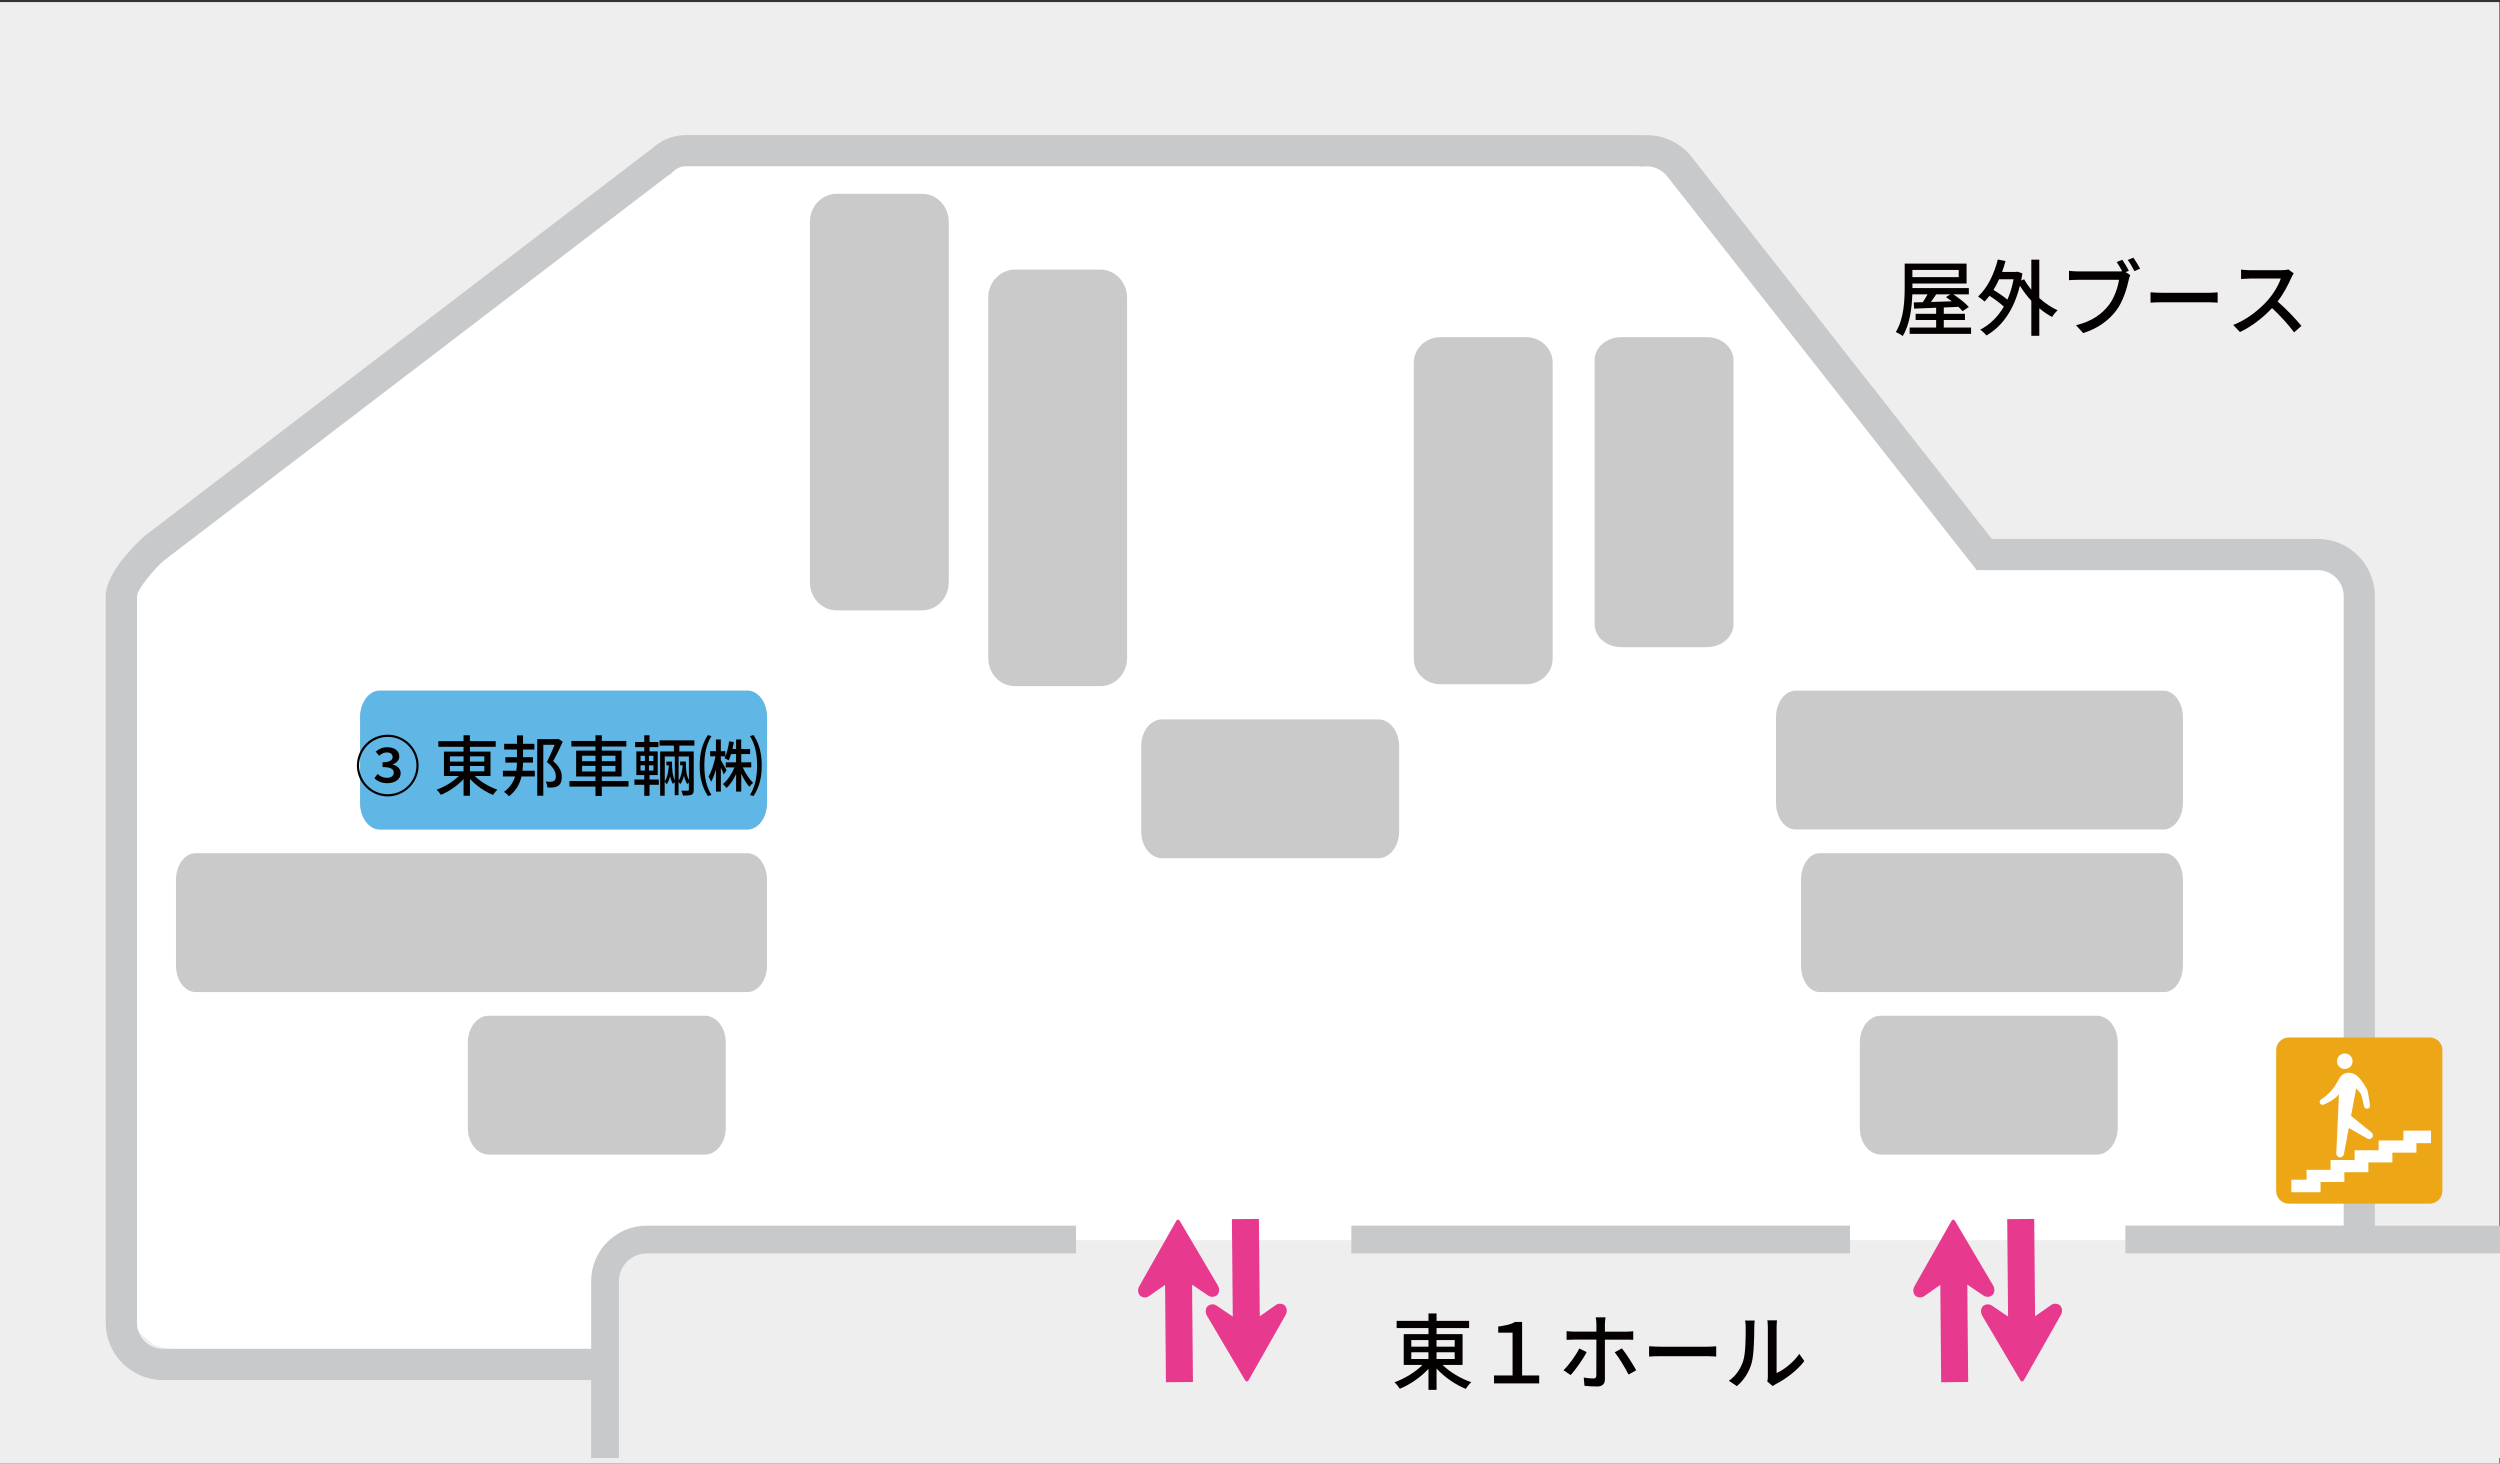<?xml version="1.0" encoding="UTF-8"?>
<svg id="_レイヤー_2" data-name="レイヤー 2" xmlns="http://www.w3.org/2000/svg" xmlns:xlink="http://www.w3.org/1999/xlink" viewBox="0 0 720.17 421.6">
  <rect x="0" y="0" width="720.17" height="421.6" fill="#333333" stroke="none"/>
  <defs>
    <style>
      .cls-1 {
        fill: #e73a8e;
      }

      .cls-1, .cls-2, .cls-3, .cls-4, .cls-5, .cls-6, .cls-7, .cls-8, .cls-9 {
        stroke-width: 0px;
      }

      .cls-2 {
        fill: #efeeef;
      }

      .cls-3 {
        fill: #c8c9ca;
      }

      .cls-4 {
        fill: none;
      }

      .cls-5 {
        fill: #cacacb;
      }

      .cls-6 {
        fill: #040000;
      }

      .cls-7 {
        fill: #fff;
      }

      .cls-10 {
        clip-path: url(#clippath);
      }

      .cls-8 {
        fill: #eca616;
      }

      .cls-9 {
        fill: #60b6e4;
      }
    </style>
    <clipPath id="clippath">
      <rect class="cls-4" x=".17" width="720" height="420"/>
    </clipPath>
  </defs>
  <g id="booth_name">
    <g>
      <rect class="cls-2" y=".6" width="720" height="421"/>
      <path class="cls-7" d="m670.41,158.02c-1.53-.62-4.13-1.12-5.78-1.12h-90.03c-1.65,0-3.86-1.04-4.91-2.31l-84.02-101.76c-1.05-1.27-3.04-3.05-4.42-3.96l-5.29-2.03c-1.64-.2-3.16-.38-3.38-.4s-2.17-.04-3.82-.04H200.51c-1.65,0-4.18.24-5.61.54s-4.63,2.37-4.81,2.46-1.72,1.17-3.05,2.14L46.97,152.46c-1.34.96-3.47,2.62-4.73,3.69l-5.52,8.1c-.97,1.34-1.76,3.78-1.76,5.43v205.08c0,1.65.6,4.21,1.34,5.68l7.88,6.98c1.53.62,4.13,1.12,5.78,1.12h614.67c1.65,0,4.25-.5,5.78-1.12l7.88-6.98c.74-1.48,1.34-4.04,1.34-5.69v-204.08c0-1.65-.6-4.21-1.34-5.69l-7.88-6.98Z"/>
      <g class="cls-10">
        <rect class="cls-2" x="175.19" y="357.26" width="560" height="86" rx="12" ry="12"/>
        <path class="cls-3" d="m722.3,353.07h-38.17v-181.33c0-9.1-7.4-16.5-16.5-16.5h-93.84l-86.49-110.03c-3.14-4-7.87-6.29-12.97-6.29-.43,0-.87.02-1.3.05-.44-.04-.86-.06-1.28-.06H197.51c-3.66,0-7.16,1.45-9.91,4.09-.3.19-.59.4-.87.61L41.81,154.28c-.11.09-11.35,9.74-11.35,17.45v209.33c0,9.1,7.4,16.5,16.5,16.5h123.33v33.5c0,8.82,7.18,16,16,16h536c8.82,0,16-7.18,16-16v-62c0-8.82-7.18-16-16-16Zm8,78c0,4.41-3.59,8-8,8H186.29c-4.41,0-8-3.59-8-8v-62c0-4.41,3.59-8,8-8h123.68v-8h-123.68c-8.82,0-16,7.18-16,16v19.5H46.96c-4.14,0-7.5-3.36-7.5-7.5v-209.33c.08-2.1,5.45-8.38,7.81-10.31L192.2,50.75c.13-.1.29-.2.47-.31l.54-.32.44-.45c.78-.81,2.08-1.77,3.86-1.77h274.24c.18,0,.39.02.64.05l.55.07.55-.06c2.58-.29,5.14.77,6.74,2.8l89.19,113.47h98.22c4.14,0,7.5,3.36,7.5,7.5v181.33h-62.89v8h110.06c4.41,0,8,3.59,8,8v62Z"/>
      </g>
      <path class="cls-8" d="m659.35,298.86h40.56c2.02,0,3.66,1.64,3.66,3.66v40.56c0,2.02-1.64,3.66-3.66,3.66h-40.56c-2.02,0-3.66-1.64-3.66-3.66v-40.56c0-2.02,1.64-3.66,3.66-3.66Z"/>
      <g>
        <polygon class="cls-7" points="700.29 325.7 692.34 325.7 692.34 328.53 685.21 328.53 685.21 331.35 678.29 331.35 678.29 334.17 671.37 334.17 671.37 336.99 664.45 336.99 664.45 339.83 660.06 339.83 660.06 343.44 668.48 343.44 668.48 340.5 675.33 340.5 675.33 337.68 682.25 337.68 682.25 334.86 689.17 334.86 689.17 332.04 696.09 332.04 696.09 329.31 700.29 329.31 700.29 325.7"/>
        <g>
          <path class="cls-7" d="m677.7,305.7c0,1.24-1,2.24-2.24,2.24s-2.24-1-2.24-2.24,1-2.24,2.24-2.24,2.24,1,2.24,2.24Z"/>
          <path class="cls-7" d="m682.71,318.42s-.32-2.45-.64-3.95c-.08-.37-.19-.66-.45-1.12-.88-1.5-2.11-3.28-3.25-3.87-1.79-.92-3.59-.4-4.42,1.05-.88,1.53-2.03,4.05-5.14,6.07-.42.24-.7.63-.56,1.08.14.45.62.7,1.08.56.05-.02.1-.04.15-.07.67-.29,3.38-1.54,4.3-3.02l-.76,16.97c-.07.63.37,1.2.98,1.27.61.06,1.16-.4,1.23-1.03l3.5-18.78s1.12.94,1.41,1.68c.21.53.58,2,.85,3.37,0,.04,0-.04,0,0,.1.5.5.82.98.75.48-.06.82-.5.75-.98Z"/>
          <path class="cls-7" d="m683.13,326.2l-6.25-5.06-.53,3.64,5.48,3.13c.47.36,1.15.27,1.51-.21.36-.47.27-1.15-.21-1.51Z"/>
        </g>
      </g>
      <g>
        <path class="cls-1" d="m350.78,370.21l-10.95-18.55c-.14-.22-.31-.32-.49-.32-.18,0-.35.11-.48.33l-10.62,18.74c-.75,1.25-.27,2.45.18,2.83.68.59,1.77.71,2.55.15l4.65-3.26.25,28.05,7.78-.07-.25-28.05,4.7,3.18c.79.54,1.88.41,2.55-.2.44-.39.9-1.59.13-2.83Z"/>
        <path class="cls-1" d="m347.74,379.1l10.95,18.55c.13.22.31.32.49.32.18,0,.35-.11.48-.33l10.62-18.74c.75-1.25.27-2.45-.18-2.83-.68-.59-1.77-.71-2.55-.15l-4.65,3.26-.25-28.05-7.78.07.25,28.05-4.7-3.17c-.79-.54-1.88-.41-2.55.2-.44.39-.9,1.59-.13,2.83Z"/>
      </g>
      <g>
        <path class="cls-1" d="m574.1,370.21l-10.95-18.55c-.13-.22-.31-.32-.49-.32-.18,0-.35.11-.48.33l-10.62,18.74c-.75,1.25-.27,2.45.18,2.83.68.59,1.77.71,2.55.15l4.65-3.26.25,28.05,7.78-.07-.25-28.05,4.7,3.18c.79.54,1.88.41,2.55-.2.44-.39.9-1.59.13-2.83Z"/>
        <path class="cls-1" d="m571.07,379.1l10.95,18.55c.13.22.31.32.49.32.18,0,.35-.11.48-.33l10.62-18.74c.75-1.25.27-2.45-.18-2.83-.68-.59-1.77-.71-2.55-.15l-4.64,3.26-.25-28.05-7.78.07.25,28.05-4.7-3.17c-.79-.54-1.88-.41-2.55.2-.44.39-.9,1.59-.13,2.83Z"/>
      </g>
      <rect class="cls-3" x="389.28" y="353.07" width="143.65" height="8"/>
      <path class="cls-5" d="m403.05,239.53c0,4.25-2.69,7.69-6,7.69h-62.3c-3.31,0-6-3.44-6-7.69v-24.61c0-4.25,2.69-7.69,6-7.69h62.3c3.31,0,6,3.44,6,7.69v24.61Z"/>
      <path class="cls-5" d="m316.99,77.66c4.25,0,7.69,3.62,7.69,8.08v103.84c0,4.46-3.44,8.08-7.69,8.08h-24.62c-4.25,0-7.69-3.62-7.69-8.08v-103.84c0-4.46,3.44-8.08,7.69-8.08h24.62Z"/>
      <path class="cls-5" d="m628.83,231.26c0,4.25-2.53,7.69-5.65,7.69h-105.92c-3.12,0-5.65-3.44-5.65-7.69v-24.62c0-4.25,2.53-7.69,5.65-7.69h105.92c3.12,0,5.65,3.44,5.65,7.69v24.62Z"/>
      <path class="cls-5" d="m439.58,97.12c4.25,0,7.69,3.29,7.69,7.34v85.31c0,4.06-3.44,7.34-7.69,7.34h-24.62c-4.25,0-7.69-3.29-7.69-7.34v-85.31c0-4.05,3.44-7.34,7.69-7.34h24.62Z"/>
      <path class="cls-5" d="m265.62,55.83c4.25,0,7.69,3.62,7.69,8.08v103.84c0,4.46-3.44,8.08-7.69,8.08h-24.62c-4.25,0-7.69-3.62-7.69-8.08V63.91c0-4.46,3.44-8.08,7.69-8.08h24.62Z"/>
      <path class="cls-5" d="m220.96,278.09c0,4.25-2.53,7.69-5.65,7.69H56.34c-3.12,0-5.65-3.44-5.65-7.69v-24.62c0-4.25,2.53-7.69,5.65-7.69h158.96c3.12,0,5.65,3.44,5.65,7.69v24.62Z"/>
      <path class="cls-5" d="m220.96,231.26c0,4.25-2.53,7.69-5.65,7.69h-105.92c-3.12,0-5.65-3.44-5.65-7.69v-24.62c0-4.25,2.53-7.69,5.65-7.69h105.92c3.12,0,5.65,3.44,5.65,7.69v24.62Z"/>
      <path class="cls-5" d="m491.67,97.12c4.25,0,7.69,2.94,7.69,6.56v76.19c0,3.62-3.44,6.56-7.69,6.56h-24.62c-4.25,0-7.69-2.94-7.69-6.56v-76.19c0-3.62,3.44-6.56,7.69-6.56h24.62Z"/>
      <path class="cls-5" d="m209.07,324.91c0,4.25-2.69,7.69-6,7.69h-62.3c-3.31,0-6-3.44-6-7.69v-24.62c0-4.25,2.69-7.69,6-7.69h62.3c3.31,0,6,3.44,6,7.69v24.62Z"/>
      <path class="cls-5" d="m628.83,278.09c0,4.25-2.38,7.69-5.31,7.69h-99.39c-2.93,0-5.31-3.44-5.31-7.69v-24.62c0-4.25,2.38-7.69,5.31-7.69h99.39c2.93,0,5.31,3.44,5.31,7.69v24.62Z"/>
      <path class="cls-5" d="m610.05,324.91c0,4.25-2.69,7.69-6,7.69h-62.3c-3.31,0-6-3.44-6-7.69v-24.62c0-4.25,2.69-7.69,6-7.69h62.3c3.31,0,6,3.44,6,7.69v24.62Z"/>
      <path class="cls-9" d="m220.96,231.26c0,4.25-2.53,7.69-5.65,7.69h-105.92c-3.12,0-5.65-3.44-5.65-7.69v-24.62c0-4.25,2.53-7.69,5.65-7.69h105.92c3.12,0,5.65,3.44,5.65,7.69v24.62Z"/>
      <g>
        <path class="cls-6" d="m102.81,220.53c0-4.9,3.99-8.89,8.89-8.89s8.89,3.99,8.89,8.89-4.03,8.89-8.89,8.89-8.89-3.99-8.89-8.89Zm17.15,0c0-4.56-3.7-8.26-8.26-8.26s-8.26,3.74-8.26,8.26,3.7,8.26,8.26,8.26,8.26-3.7,8.26-8.26Zm-12.1,3.65l.91-1.22c.66.61,1.52,1.1,2.74,1.1,1.12,0,1.92-.57,1.92-1.46,0-1.01-.74-1.63-3.23-1.63v-1.39c2.15,0,2.89-.63,2.89-1.52,0-.82-.61-1.31-1.63-1.31-.84,0-1.58.34-2.24.97l-.99-1.2c.89-.78,1.98-1.27,3.29-1.27,2.07,0,3.5.97,3.5,2.68,0,1.08-.74,1.82-1.88,2.24v.06c1.27.34,2.28,1.16,2.28,2.51,0,1.8-1.73,2.87-3.86,2.87-1.65,0-2.94-.61-3.69-1.42Z"/>
        <path class="cls-6" d="m136.76,223.55c1.67,1.65,4.2,3.15,6.54,3.93-.44.36-.99,1.06-1.27,1.52-2.34-.95-4.86-2.68-6.65-4.64v4.86h-1.84v-4.79c-1.77,1.92-4.22,3.59-6.54,4.54-.28-.46-.82-1.12-1.22-1.48,2.28-.82,4.75-2.3,6.38-3.95h-4.27v-7.03h5.64v-1.39h-7.26v-1.63h7.26v-1.69h1.84v1.69h7.43v1.63h-7.43v1.39h5.93v7.03h-4.54Zm-7.14-4.16h3.91v-1.52h-3.91v1.52Zm0,2.81h3.91v-1.54h-3.91v1.54Zm5.76-4.33v1.52h4.14v-1.52h-4.14Zm4.14,2.79h-4.14v1.54h4.14v-1.54Z"/>
        <path class="cls-6" d="m150.67,219.69c-.02.78-.06,1.58-.15,2.34h3.55v1.65h-3.84c-.49,2.13-1.52,4.08-3.61,5.68-.3-.38-.99-.97-1.44-1.25,1.75-1.25,2.68-2.77,3.19-4.43h-3.5v-1.65h3.86c.11-.76.17-1.54.19-2.34h-3.34v-1.56h3.34v-2.22h-3.69v-1.65h3.69v-2.41h1.75v2.41h3.27v1.65h-3.27v2.22h2.87v1.56h-2.87Zm11.44-6.02c-.8,1.8-1.84,3.93-2.75,5.6,2.01,1.69,2.47,3.21,2.47,4.5s-.32,2.15-1.06,2.6c-.34.23-.82.4-1.33.46-.51.06-1.16.06-1.75.02-.02-.49-.21-1.24-.51-1.71.59.06,1.12.08,1.5.06.32-.02.65-.09.87-.23.44-.23.57-.7.57-1.39,0-1.12-.59-2.51-2.58-4.07.78-1.48,1.61-3.48,2.24-4.96h-3.27v14.68h-1.75v-16.32h5.79l.27-.08,1.29.82Z"/>
        <path class="cls-6" d="m181.05,226.59h-7.69v2.7h-1.82v-2.7h-7.5v-1.6h7.5v-1.31h-5.57v-7.45h5.57v-1.18h-6.95v-1.61h6.95v-1.63h1.82v1.63h7.07v1.61h-7.07v1.18h5.7v7.45h-5.7v1.31h7.69v1.6Zm-13.37-7.31h3.86v-1.58h-3.86v1.58Zm3.86,2.96v-1.62h-3.86v1.62h3.86Zm1.82-4.54v1.58h3.93v-1.58h-3.93Zm3.93,2.93h-3.93v1.62h3.93v-1.62Z"/>
        <path class="cls-6" d="m187.11,224.56h2.68v1.52h-2.68v3.17h-1.52v-3.17h-2.83v-1.52h2.83v-1.29h-2.28v-6.82h2.28v-1.22h-2.64v-1.48h2.64v-1.94h1.52v1.94h2.56v1.48h-2.56v1.22h2.36v6.82h-2.36v1.29Zm-2.6-5.34h1.27v-1.5h-1.27v1.5Zm0,2.75h1.27v-1.52h-1.27v1.52Zm3.72-4.25h-1.29v1.5h1.29v-1.5Zm0,2.74h-1.29v1.52h1.29v-1.52Zm7.47-5.68v1.69h4.14v11c0,.78-.13,1.22-.63,1.46-.53.23-1.31.25-2.47.25-.08-.38-.27-1.04-.46-1.42.82.02,1.6.02,1.84,0,.25,0,.32-.08.32-.3v-2.05c-.17.15-.34.32-.44.46-.48-.7-.78-1.54-.97-2.41-.25,1.03-.61,1.88-1.08,2.45-.11-.21-.29-.48-.48-.67v3.84h-1.1v-3.74c-.19.13-.42.34-.53.49-.38-.67-.65-1.42-.8-2.24-.25.99-.57,1.8-1.01,2.36-.11-.27-.34-.59-.55-.8v4.08h-1.31v-12.75h3.97v-1.69h-4.14v-1.52h10.03v1.52h-4.35Zm-2.11,4.6c0,2,.06,3.86.8,5.4v-6.86h-2.89v7.09c.67-.85,1.01-2.51,1.18-4.54h-.72v-1.08h1.63Zm4.86-1.46h-2.96v6.97c.63-.91,1.01-2.53,1.18-4.43h-.76v-1.08h1.67c0,1.96.06,3.78.87,5.32v-6.78Z"/>
        <path class="cls-6" d="m204.95,212.04c-1.58,2.53-2.05,5.34-2.05,8.49.02,3.15.47,5.96,2.05,8.49l-1.03.29c-1.71-2.6-2.36-5.4-2.36-8.78s.65-6.17,2.36-8.78l1.03.29Zm3.55,11.09c-.15-.47-.49-1.27-.84-2v6.9h-1.41v-6.4c-.4,1.41-.87,2.7-1.41,3.57-.15-.44-.49-1.1-.74-1.48.82-1.33,1.6-3.74,2.01-5.85h-1.54v-1.48h1.67v-3.38h1.41v3.38h1.29v1.48h-1.29v1.1c.44.68,1.42,2.45,1.65,2.91l-.82,1.25Zm5.45-2.07c.78,1.71,1.96,3.5,3,4.46-.34.27-.84.78-1.1,1.14-.78-.89-1.63-2.3-2.32-3.78v5.15h-1.48v-5.05c-.76,1.62-1.73,3.08-2.74,4.01-.25-.36-.72-.87-1.06-1.14,1.27-.99,2.55-2.89,3.34-4.79h-2.53v-1.46h2.98v-2.38h-1.44c-.21.7-.44,1.33-.68,1.84-.27-.19-.85-.49-1.2-.65.65-1.25,1.08-3.12,1.33-4.88l1.35.25c-.11.67-.25,1.33-.4,1.98h1.04v-2.75h1.48v2.75h2.56v1.46h-2.56v2.38h2.89v1.46h-2.47Zm3.12-9.31c1.71,2.6,2.36,5.42,2.36,8.78s-.65,6.17-2.36,8.78l-1.03-.29c1.58-2.53,2.03-5.34,2.05-8.49,0-3.15-.48-5.96-2.05-8.49l1.03-.29Z"/>
      </g>
      <g>
        <path class="cls-6" d="m567.8,94.36v1.82h-17.69v-1.82h7.63v-2.18h-5.91v-1.78h5.91v-1.75l-6.34.26-.12-1.8c.77,0,1.66-.02,2.62-.05.46-.7.96-1.51,1.37-2.28h-4.39c-.14,3.89-.7,8.69-2.78,12.03-.43-.36-1.42-.94-1.99-1.15,2.35-3.77,2.57-9.17,2.57-12.99v-6.74h17.83v5.74h-15.6v1.32h16.25v1.8h-4.46c1.63,1.08,3.5,2.54,4.46,3.65l-1.8,1.2c-.31-.38-.72-.79-1.2-1.25l-4.22.19v1.82h6.1v1.78h-6.1v2.18h7.87Zm-16.9-16.61v2.09h13.34v-2.09h-13.34Zm6.86,7.03c-.5.74-1.01,1.51-1.51,2.21,1.9-.05,3.94-.12,6.02-.19-.58-.43-1.15-.86-1.7-1.22l1.27-.79h-4.08Z"/>
        <path class="cls-6" d="m587.46,85.86c1.63,1.46,3.46,2.71,5.28,3.53-.5.43-1.25,1.3-1.58,1.92-1.27-.65-2.52-1.51-3.7-2.5v7.92h-2.3v-10.1c-1.25-1.32-2.35-2.81-3.29-4.32-1.78,7.18-5.26,11.83-9.65,14.33-.38-.5-1.25-1.34-1.8-1.66,2.76-1.44,5.06-3.62,6.82-6.65-1.03-.98-2.64-2.16-4.13-3.12-.46.6-.94,1.15-1.42,1.66-.41-.38-1.34-1.13-1.87-1.46,2.64-2.4,4.61-6.36,5.69-10.66l2.21.46c-.29,1.08-.6,2.11-.98,3.12h3.96l.41-.07,1.49.5c-.12.7-.24,1.39-.36,2.04l.86-.34c.55,1.01,1.25,2.02,2.06,3v-8.66h2.3v11.06Zm-11.59-5.42c-.48,1.1-1.03,2.14-1.61,3.07,1.39.84,2.93,1.9,4.01,2.81.77-1.73,1.37-3.7,1.78-5.88h-4.18Z"/>
        <path class="cls-6" d="m613.24,78.01l-.91.38,1.32.86c-.19.38-.31.91-.43,1.39-.53,2.45-1.66,6.24-3.6,8.81-2.18,2.83-5.18,5.14-9.53,6.5l-2.06-2.26c4.7-1.15,7.39-3.22,9.38-5.71,1.66-2.11,2.69-5.18,3-7.37h-11.81c-1.01,0-1.97.05-2.59.1v-2.69c.7.07,1.82.17,2.62.17h11.62c.31,0,.7,0,1.08-.05-.46-.89-1.08-1.9-1.58-2.66l1.61-.65c.6.86,1.42,2.26,1.9,3.17Zm3.26-.62l-1.63.72c-.53-.98-1.27-2.38-1.94-3.22l1.63-.67c.58.84,1.46,2.28,1.94,3.17Z"/>
        <path class="cls-6" d="m623.08,84.35h13.06c1.15,0,2.09-.1,2.69-.14v2.98c-.53-.02-1.63-.12-2.69-.12h-13.06c-1.32,0-2.76.05-3.58.12v-2.98c.79.05,2.28.14,3.58.14Z"/>
        <path class="cls-6" d="m660.04,80.01c-.84,1.97-2.26,4.68-3.94,6.84,2.47,2.11,5.38,5.21,6.87,7.03l-2.11,1.87c-1.58-2.16-3.98-4.8-6.36-7.01-2.57,2.74-5.81,5.3-9.24,6.91l-1.94-2.04c3.89-1.49,7.49-4.37,9.87-7.03,1.63-1.82,3.24-4.46,3.82-6.34h-8.81c-.94,0-2.23.12-2.62.14v-2.71c.48.07,1.87.17,2.62.17h8.9c.89,0,1.68-.1,2.09-.24l1.56,1.15c-.17.24-.53.84-.7,1.25Z"/>
      </g>
      <g>
        <path class="cls-6" d="m415.58,393.2c2.11,2.09,5.3,3.98,8.26,4.97-.55.46-1.25,1.34-1.61,1.92-2.95-1.2-6.14-3.38-8.4-5.86v6.14h-2.33v-6.05c-2.23,2.42-5.33,4.54-8.26,5.74-.36-.58-1.03-1.42-1.54-1.87,2.88-1.03,6-2.9,8.07-4.99h-5.4v-8.88h7.13v-1.75h-9.17v-2.06h9.17v-2.14h2.33v2.14h9.38v2.06h-9.38v1.75h7.49v8.88h-5.74Zm-9.03-5.26h4.94v-1.92h-4.94v1.92Zm0,3.55h4.94v-1.94h-4.94v1.94Zm7.27-5.47v1.92h5.23v-1.92h-5.23Zm5.23,3.53h-5.23v1.94h5.23v-1.94Z"/>
        <path class="cls-6" d="m430.39,396.23h5.33v-12.34h-4.13v-1.75c2.09-.34,3.62-.55,4.82-1.34h2.06v15.43h4.92v2.28h-13.01v-2.28Z"/>
        <path class="cls-6" d="m452.45,396.11l-2.06-1.39c1.58-1.51,3.58-4.27,4.54-6.26l2.14,1.03c-1.06,2.09-3.29,5.18-4.61,6.62Zm9.87-14.71v2.21h6.02c.62,0,1.51-.05,2.14-.12v2.47c-.7-.05-1.51-.05-2.11-.05h-6.05v11.43c0,1.32-.7,2.06-2.26,2.06-1.13,0-2.54-.07-3.62-.19l-.22-2.38c1.03.19,2.11.26,2.74.26s.89-.24.89-.89c.02-1.13.02-9.05.02-10.2v-.1h-6.41c-.74,0-1.51.02-2.18.07v-2.52c.7.1,1.42.14,2.16.14h6.43v-2.23c0-.55-.1-1.49-.19-1.87h2.83c-.07.34-.19,1.34-.19,1.9Zm9.02,13.34l-2.21,1.22c-1.01-1.97-2.76-4.92-3.98-6.41l2.06-1.13c1.27,1.54,3.17,4.56,4.13,6.31Z"/>
        <path class="cls-6" d="m478.63,387.95h13.06c1.15,0,2.09-.1,2.69-.14v2.98c-.53-.02-1.63-.12-2.69-.12h-13.06c-1.32,0-2.76.05-3.58.12v-2.98c.79.05,2.28.14,3.58.14Z"/>
        <path class="cls-6" d="m502.18,391.93c.7-2.14.7-6.82.7-9.58,0-.82-.05-1.39-.19-1.94h2.78c-.02.19-.12,1.08-.12,1.92,0,2.74-.1,7.85-.74,10.25-.72,2.64-2.23,4.99-4.27,6.72l-2.3-1.54c2.09-1.44,3.46-3.62,4.15-5.83Zm7.08,4.54v-14.21c0-.98-.14-1.78-.14-1.92h2.78c-.02.14-.12.94-.12,1.92v13.27c2.09-.94,4.8-2.98,6.53-5.52l1.46,2.06c-2.04,2.71-5.42,5.23-8.18,6.62-.43.24-.72.46-.91.6l-1.58-1.32c.1-.41.17-.96.17-1.51Z"/>
      </g>
    </g>
  </g>
</svg>